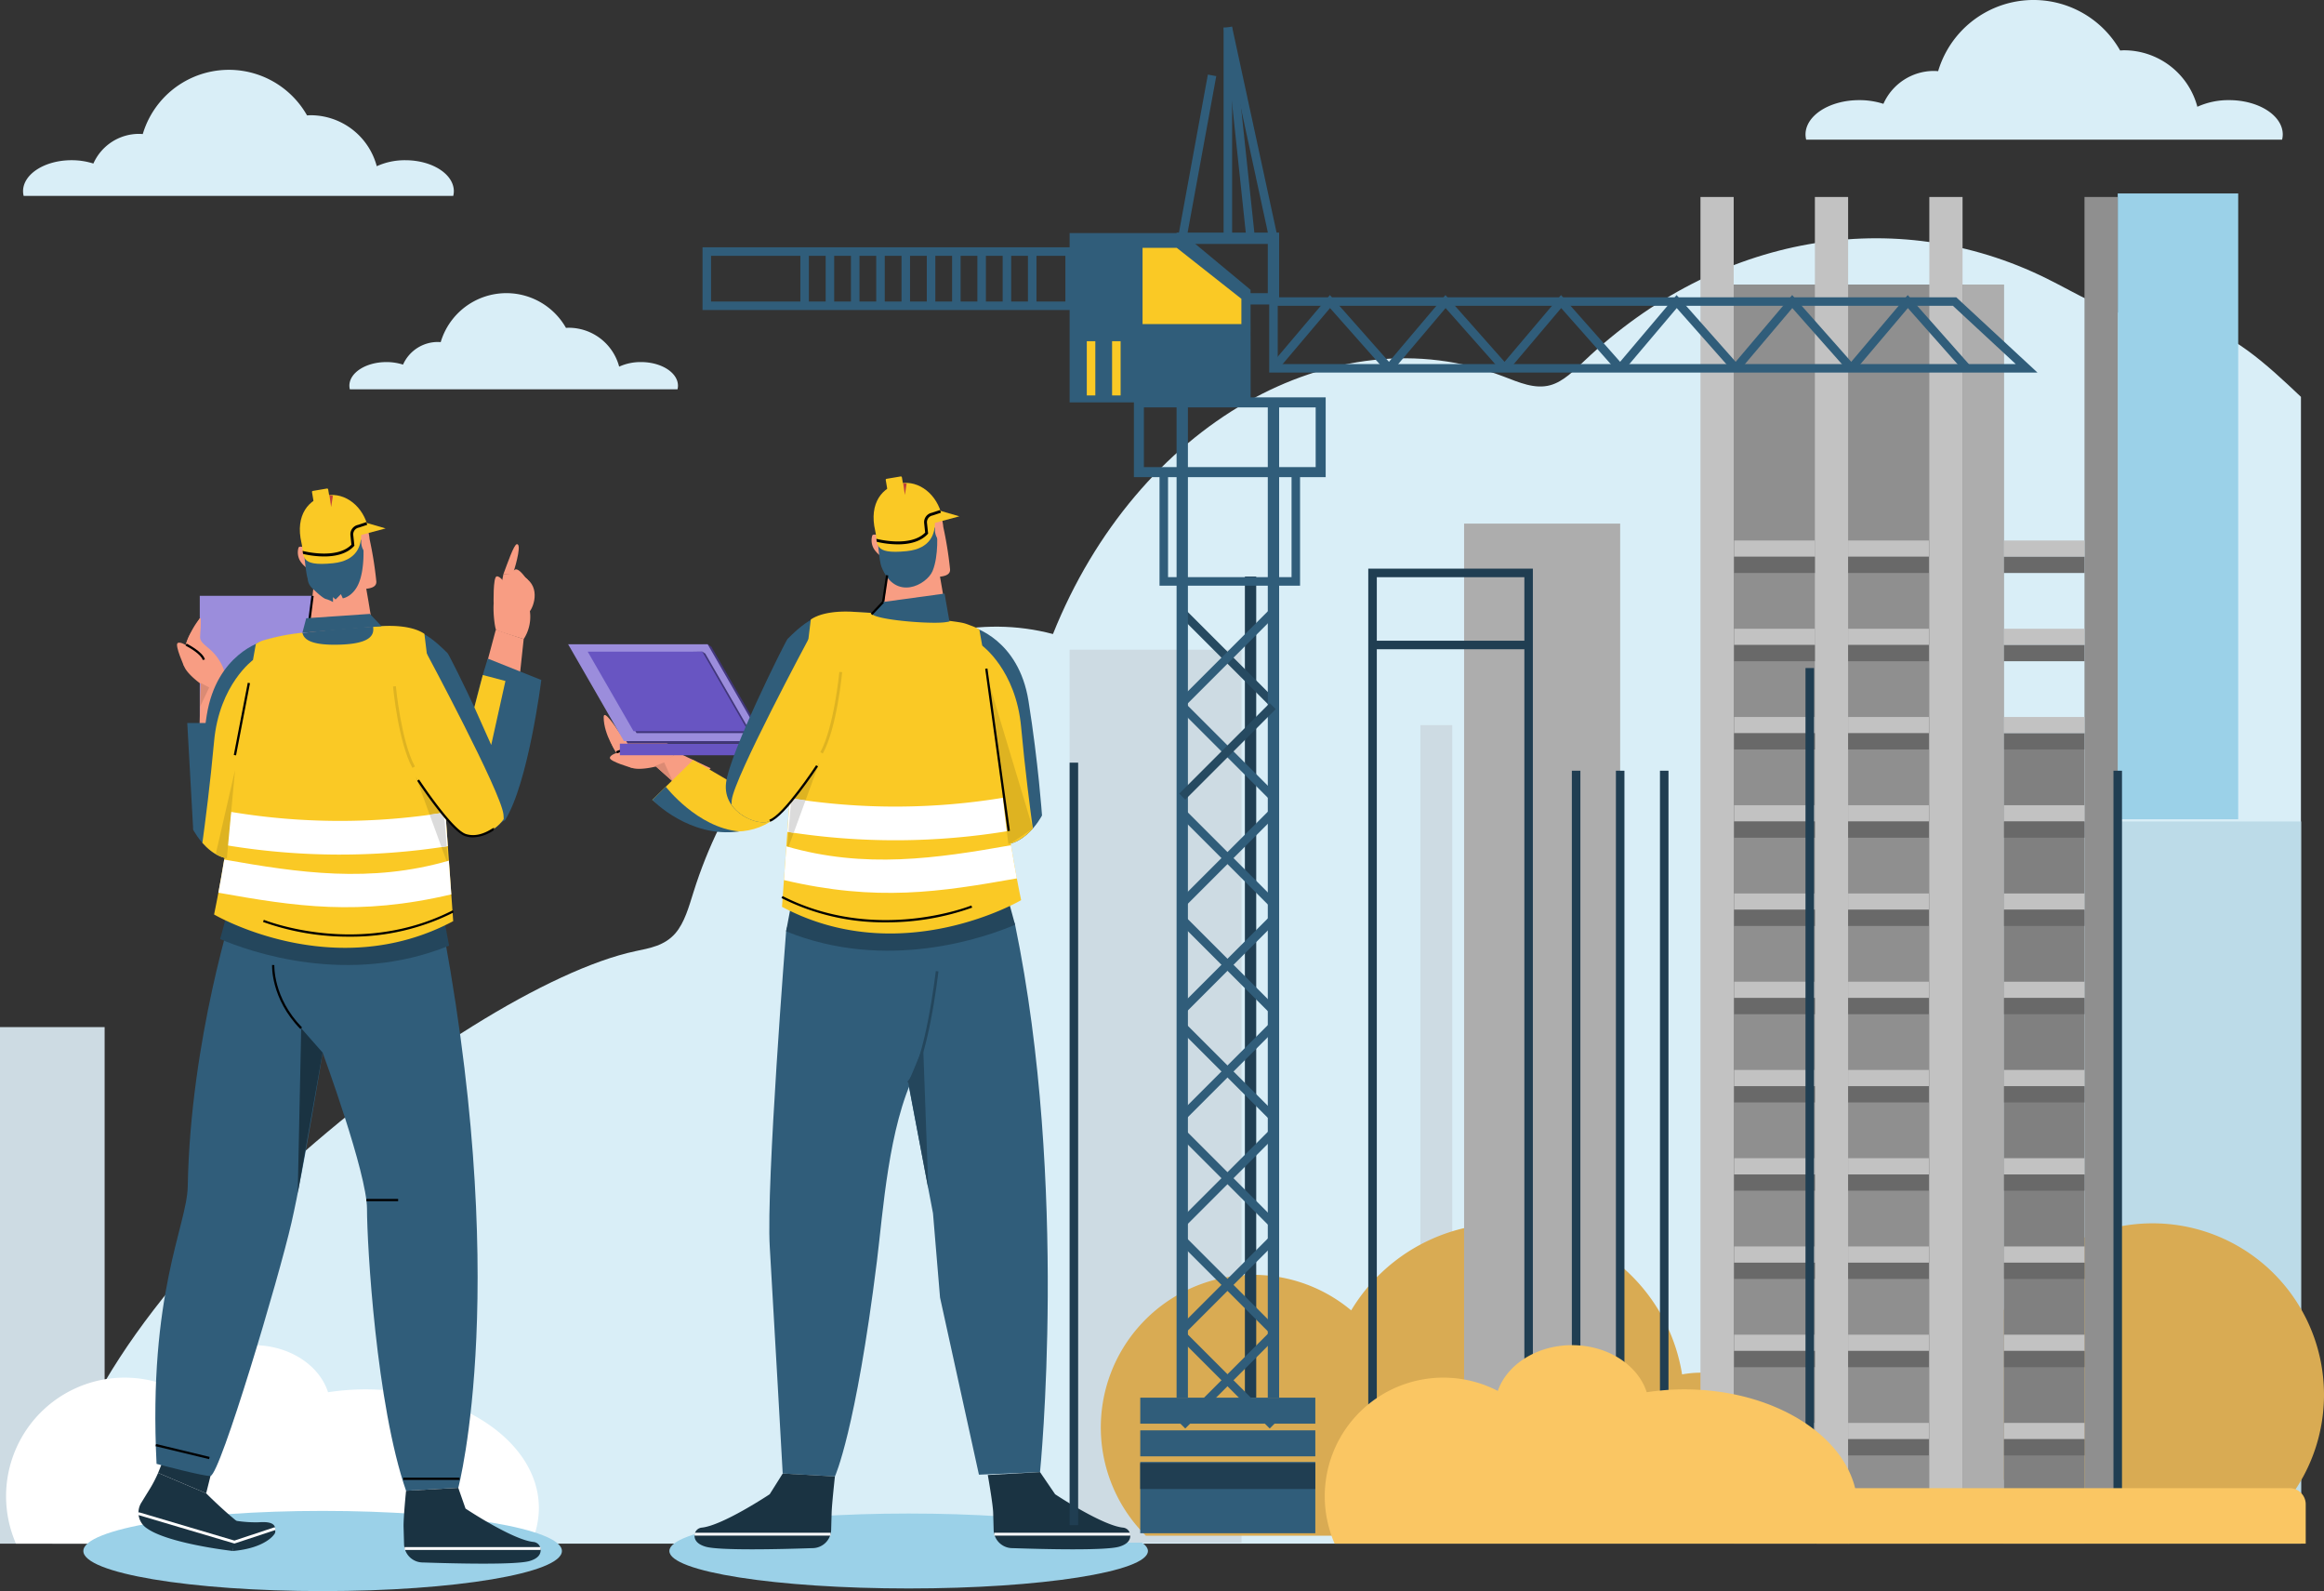 <svg xmlns="http://www.w3.org/2000/svg" width="652.942" height="446.9" viewBox="0 0 652.942 446.9"><rect x="0" y="0" width="652.942" height="446.9" fill="#333333" stroke="none"/><g transform="translate(-47.677 -26.55)"><path d="M175.018,81.572a5.688,5.688,0,0,0,.169-1.3c0-4.816-6.1-8.721-13.633-8.721a19.092,19.092,0,0,0-8.024,1.682,19.26,19.26,0,0,0-18.6-14.317c-.332,0-.657.034-.985.05A25.239,25.239,0,0,0,87.79,64.205c-.351-.026-.7-.053-1.06-.053a14.028,14.028,0,0,0-12.816,8.335,20.009,20.009,0,0,0-6.127-.938c-7.529,0-13.632,3.9-13.632,8.721a5.687,5.687,0,0,0,.168,1.3Z" fill="#d9eef7"/><path d="M238.029,135.89a4.337,4.337,0,0,0,.128-.992c0-3.674-4.655-6.652-10.4-6.652a14.568,14.568,0,0,0-6.121,1.282,14.69,14.69,0,0,0-14.189-10.92c-.254,0-.5.025-.752.038a19.252,19.252,0,0,0-35.2,4c-.268-.021-.535-.041-.808-.041a10.7,10.7,0,0,0-9.776,6.358,15.258,15.258,0,0,0-4.673-.715c-5.743,0-10.4,2.978-10.4,6.652a4.337,4.337,0,0,0,.128.992Z" fill="#d9eef7"/><path d="M688.844,65.777a6.283,6.283,0,0,0,.187-1.442c0-5.336-6.762-9.661-15.1-9.661a21.147,21.147,0,0,0-8.89,1.863,21.337,21.337,0,0,0-20.609-15.861c-.369,0-.728.037-1.092.055a27.961,27.961,0,0,0-51.13,5.806c-.389-.029-.777-.059-1.174-.059a15.539,15.539,0,0,0-14.2,9.235,22.155,22.155,0,0,0-6.788-1.039c-8.341,0-15.1,4.325-15.1,9.661a6.287,6.287,0,0,0,.187,1.442Z" fill="#d9eef7"/><path d="M62.375,460.126c.14-65.538,115.944-156.242,163.845-166.419,3.952-.84,8.2-1.517,11.228-5.044,2.541-2.957,3.774-7.408,5.084-11.579,16.112-51.288,60.525-83.152,100.982-72.451,23.542-58.82,78.949-90.489,126.571-72.343,4.332,1.65,8.831,3.68,13.235,2.43,3.6-1.022,6.65-4.112,9.66-6.967,37.113-35.2,87.138-44.063,129.71-22.986,8.485,4.2,16.806,9.55,25.777,11.021,4.638.76,9.35.459,13.978,1.328,11.76,2.209,21.974,11.686,31.7,20.9V460.126H62.375Z" fill="#d9eef7"/><ellipse cx="67.227" cy="10.524" rx="67.227" ry="10.524" transform="translate(235.743 451.663)" fill="#9bd1e8"/><rect width="29.395" height="145.088" transform="translate(47.677 315.038)" fill="#cddbe3"/><path d="M196.836,460.126a23.828,23.828,0,0,0,2.241-10.007c0-18.409-21.8-33.331-48.688-33.331a70.385,70.385,0,0,0-10.549.807c-2.428-7.6-10.886-13.222-20.977-13.222-9.927,0-18.277,5.435-20.86,12.848a33.309,33.309,0,0,0-45.841,42.9Z" fill="#fff"/><rect width="60.857" height="202.564" transform="translate(633.329 257.28)" fill="#bcdbe8"/><rect width="48.293" height="250.808" transform="translate(348.194 209.036)" fill="#cddbe3"/><rect width="33.847" height="175.779" transform="translate(642.666 80.883)" fill="#9bd1e8"/><rect width="8.945" height="184.011" transform="translate(446.752 230.214)" fill="#cddbe3"/><path d="M625.059,457.9h54.815a48.154,48.154,0,1,0-54.815,0Z" fill="#d9ab53"/><path d="M369.628,457.9h60.357a43.22,43.22,0,0,0,3.086-3.4c1.076,1.19,2.22,2.317,3.4,3.4h112.6a28.944,28.944,0,0,0-28.8-45.31A50.413,50.413,0,0,0,427.3,394.6a42.857,42.857,0,0,0-57.677,63.3Z" fill="#d9ab53"/><rect width="80.544" height="352.161" transform="translate(530.102 106.472)" fill="#8f8f8f"/><rect width="22.683" height="221.574" transform="translate(610.646 237.058)" fill="gray"/><rect width="9.337" height="376.755" transform="translate(525.433 81.878)" fill="#c2c2c2"/><rect width="9.337" height="376.755" transform="translate(557.583 81.878)" fill="#c2c2c2"/><rect width="9.337" height="376.755" transform="translate(589.733 81.878)" fill="#c2c2c2"/><rect width="9.337" height="376.755" transform="translate(633.329 81.878)" fill="#8f8f8f"/><rect width="22.683" height="4.563" transform="translate(534.9 178.361)" fill="#c2c2c2"/><rect width="22.683" height="4.563" transform="translate(566.92 178.361)" fill="#c2c2c2"/><rect width="22.683" height="4.563" transform="translate(610.646 178.361)" fill="#c2c2c2"/><rect width="22.683" height="4.563" transform="translate(534.9 182.924)" fill="#696969"/><rect width="22.683" height="4.563" transform="translate(566.92 182.924)" fill="#696969"/><rect width="22.683" height="4.563" transform="translate(610.646 182.924)" fill="#696969"/><rect width="22.683" height="4.563" transform="translate(534.9 203.147)" fill="#c2c2c2"/><rect width="22.683" height="4.563" transform="translate(566.92 203.147)" fill="#c2c2c2"/><rect width="22.683" height="4.563" transform="translate(610.646 203.147)" fill="#c2c2c2"/><rect width="22.683" height="4.563" transform="translate(534.9 207.71)" fill="#696969"/><rect width="22.683" height="4.563" transform="translate(566.92 207.71)" fill="#696969"/><rect width="22.683" height="4.563" transform="translate(610.646 207.71)" fill="#696969"/><rect width="22.683" height="4.563" transform="translate(534.9 227.932)" fill="#c2c2c2"/><rect width="22.683" height="4.563" transform="translate(566.92 227.932)" fill="#c2c2c2"/><rect width="22.683" height="4.563" transform="translate(610.646 227.932)" fill="#c2c2c2"/><rect width="22.683" height="4.563" transform="translate(534.9 232.495)" fill="#696969"/><rect width="22.683" height="4.563" transform="translate(566.92 232.495)" fill="#696969"/><rect width="22.683" height="4.563" transform="translate(610.646 232.495)" fill="#696969"/><rect width="22.683" height="4.563" transform="translate(534.9 252.717)" fill="#c2c2c2"/><rect width="22.683" height="4.563" transform="translate(566.92 252.717)" fill="#c2c2c2"/><rect width="22.683" height="4.563" transform="translate(610.646 252.717)" fill="#c2c2c2"/><rect width="22.683" height="4.563" transform="translate(534.9 257.28)" fill="#696969"/><rect width="22.683" height="4.563" transform="translate(566.92 257.28)" fill="#696969"/><rect width="22.683" height="4.563" transform="translate(610.646 257.28)" fill="#696969"/><rect width="22.683" height="4.563" transform="translate(534.9 277.503)" fill="#c2c2c2"/><rect width="22.683" height="4.563" transform="translate(566.92 277.503)" fill="#c2c2c2"/><rect width="22.683" height="4.563" transform="translate(610.646 277.503)" fill="#c2c2c2"/><rect width="22.683" height="4.563" transform="translate(534.9 282.066)" fill="#696969"/><rect width="22.683" height="4.563" transform="translate(566.92 282.066)" fill="#696969"/><rect width="22.683" height="4.563" transform="translate(610.646 282.066)" fill="#696969"/><rect width="22.683" height="4.563" transform="translate(534.9 302.288)" fill="#c2c2c2"/><rect width="22.683" height="4.563" transform="translate(566.92 302.288)" fill="#c2c2c2"/><rect width="22.683" height="4.563" transform="translate(610.646 302.288)" fill="#c2c2c2"/><rect width="22.683" height="4.563" transform="translate(534.9 306.851)" fill="#696969"/><rect width="22.683" height="4.563" transform="translate(566.92 306.851)" fill="#696969"/><rect width="22.683" height="4.563" transform="translate(610.646 306.851)" fill="#696969"/><rect width="22.683" height="4.563" transform="translate(534.9 327.073)" fill="#c2c2c2"/><rect width="22.683" height="4.563" transform="translate(566.92 327.073)" fill="#c2c2c2"/><rect width="22.683" height="4.563" transform="translate(610.646 327.073)" fill="#c2c2c2"/><rect width="22.683" height="4.563" transform="translate(534.9 331.636)" fill="#696969"/><rect width="22.683" height="4.563" transform="translate(566.92 331.636)" fill="#696969"/><rect width="22.683" height="4.563" transform="translate(610.646 331.636)" fill="#696969"/><rect width="22.683" height="4.563" transform="translate(534.9 351.858)" fill="#c2c2c2"/><rect width="22.683" height="4.563" transform="translate(566.92 351.858)" fill="#c2c2c2"/><rect width="22.683" height="4.563" transform="translate(610.646 351.858)" fill="#c2c2c2"/><rect width="22.683" height="4.563" transform="translate(534.9 356.422)" fill="#696969"/><rect width="22.683" height="4.563" transform="translate(566.92 356.422)" fill="#696969"/><rect width="22.683" height="4.563" transform="translate(610.646 356.422)" fill="#696969"/><rect width="22.683" height="4.563" transform="translate(534.9 376.644)" fill="#c2c2c2"/><rect width="22.683" height="4.563" transform="translate(566.92 376.644)" fill="#c2c2c2"/><rect width="22.683" height="4.563" transform="translate(610.646 376.644)" fill="#c2c2c2"/><rect width="22.683" height="4.563" transform="translate(534.9 381.207)" fill="#696969"/><rect width="22.683" height="4.563" transform="translate(566.92 381.207)" fill="#696969"/><rect width="22.683" height="4.563" transform="translate(610.646 381.207)" fill="#696969"/><rect width="22.683" height="4.563" transform="translate(534.9 401.429)" fill="#c2c2c2"/><rect width="22.683" height="4.563" transform="translate(566.92 401.429)" fill="#c2c2c2"/><rect width="22.683" height="4.563" transform="translate(610.646 401.429)" fill="#c2c2c2"/><rect width="22.683" height="4.563" transform="translate(534.9 405.992)" fill="#696969"/><rect width="22.683" height="4.563" transform="translate(566.92 405.992)" fill="#696969"/><rect width="22.683" height="4.563" transform="translate(610.646 405.992)" fill="#696969"/><rect width="22.683" height="4.563" transform="translate(534.9 426.214)" fill="#c2c2c2"/><rect width="22.683" height="4.563" transform="translate(566.92 426.214)" fill="#c2c2c2"/><rect width="22.683" height="4.563" transform="translate(610.646 426.214)" fill="#c2c2c2"/><rect width="22.683" height="4.563" transform="translate(534.9 430.778)" fill="#696969"/><rect width="22.683" height="4.563" transform="translate(566.92 430.778)" fill="#696969"/><rect width="22.683" height="4.563" transform="translate(610.646 430.778)" fill="#696969"/><rect width="22.683" height="4.563" transform="translate(534.9 451)" fill="#c2c2c2"/><rect width="22.683" height="4.563" transform="translate(566.92 451)" fill="#c2c2c2"/><rect width="22.683" height="4.563" transform="translate(610.646 451)" fill="#c2c2c2"/><rect width="22.683" height="4.563" transform="translate(534.9 455.563)" fill="#696969"/><rect width="22.683" height="4.563" transform="translate(566.92 455.563)" fill="#696969"/><rect width="22.683" height="4.563" transform="translate(610.646 455.563)" fill="#696969"/><rect width="11.575" height="352.161" transform="translate(599.07 106.472)" fill="#adadad"/><rect width="43.851" height="281.461" transform="translate(459.023 173.619)" fill="#adadad"/><path d="M199.4,198.864" fill="none"/><ellipse cx="67.227" cy="11.263" rx="67.227" ry="11.263" transform="translate(71.097 450.924)" fill="#9bd1e8"/><path d="M94.371,434.582,92.1,440.245l13.5,5.742,2.2-8.811Z" fill="#1a3342"/><rect width="33.368" height="59.026" transform="translate(103.803 193.902)" fill="#9b8ddc"/><path d="M135.845,190.468c-.628,6.479-1.433,11.766-2.133,17.1,0,0,1.439,6.391,9.414,6.623,1.207.035,11.449-1.091,10.164-6.648-.68-2.942-1.569-9.411-3.112-17.962Z" fill="#f89d83"/><path d="M141.1,168.936c-9.906-.5-8.18,10.161-8.18,10.161s.312,10.065,4.04,14.626c2.268,2.774,4.468-2.136,6.15-1.971,1.653-.372,10.647,1.646,10.295-1.946a105.106,105.106,0,0,0-1.9-11.861S150.881,167.212,141.1,168.936Z" fill="#f89d83"/><path d="M132.973,180.262s-1.138-.421-1.414.088a4.658,4.658,0,0,0,.513,3.849,7.267,7.267,0,0,0,1.721,1.815Z" fill="#f89d83"/><path d="M113.679,280.055s-12.517,38.322-13.253,79.7c-.2,11.051-11.154,29.894-8.764,77.962,0,0,13.608,3.614,15.153,3.387,2.751-.4,19.232-55.727,22.766-71.188s8.743-47.709,8.743-47.709,12.461,33.843,12.461,43.868,2.581,55.048,10.976,79.194l14.669-.815s15.437-57.752-5.711-164.4C167.946,266.067,113.679,280.055,113.679,280.055Z" fill="#305d7a"/><path d="M170.719,276.117c-2.773-13.279-57.04,0-57.04,0s-1.846,5.373-4.16,14.2c8.307,3.53,36.041,13.376,64.335,1.847C172.894,286.927,171.863,281.594,170.719,276.117Z" fill="#24465c"/><path d="M154.851,202.428s-25.564,1.242-33.453,4.289c-3.688,1.424-7.719,6-7.719,9.435v63.9s35.6,11.58,57.04,0l4.289-65.865S164.6,201.753,154.851,202.428Z" fill="#305d7a"/><path d="M191.717,187.9s2.776-.183,4.131,1.362a3.3,3.3,0,0,1,.688,2.707c-.367,2.98-.437,3.959-.216,5.019a11.554,11.554,0,0,1-1.508,9.065s-7.306-2.25-7.714-2.547-1.229-6.872-.429-9.1C188.647,188.9,191.717,187.9,191.717,187.9Z" fill="#f89d83"/><path d="M193.078,195.473s.408-8.131,2.77-6.213c3.967,3.221,1.165,9.275.03,9.561S193.078,195.473,193.078,195.473Z" fill="#f89d83"/><path d="M193.726,216.143l1.087-10.092-7.837-2.623-2.425,9.08Z" fill="#f89d83"/><path d="M192.875,179.4c1.31-.166.013,4.857-1.035,8.278l-2.718.1C190.211,184.879,192.06,179.5,192.875,179.4Z" fill="#f89d83"/><path d="M192.708,192.717a29.444,29.444,0,0,0-4.14,2.759s.393-6.213,3.677-8.85c1.25-1,3.888,3.394,3.888,3.394A4.781,4.781,0,0,1,192.708,192.717Z" fill="#f89d83"/><path d="M186.368,196.175s-.205-7.509.831-7.731,2.5,2.17,2.5,2.17Z" fill="#f89d83"/><path d="M189.122,187.768l-.752,3.852,3.867-1.849-.4-2.1Z" fill="#f89d83"/><path d="M101.454,204.1s.995-1.543,2.342-3.835c.4-.69.186,3.789.106,5.036-.149,2.3,2.984,2.875,5.266,6.566a12.048,12.048,0,0,1,1.846,9s-5.586-1.583-6.074-1.713-5.653-3.869-5.706-6.236C99.1,207.074,101.454,204.1,101.454,204.1Z" fill="#f89d83"/><path d="M113.621,230.681l-2.608-9.81-6.934-2.491-.327,12.2Z" fill="#f89d83"/><path d="M99.461,213.83s-2.759-6.083-1.872-6.662,3.11,1.13,3.11,1.13Z" fill="#f89d83"/><path d="M103.8,200.267a22.492,22.492,0,0,0-3.974,7.652l2.947-1.32,1.027-2.149S104.436,199.441,103.8,200.267Z" fill="#f89d83"/><path d="M154.851,202.428s-11.294,33.331,23.6,58.665c2.608,1.893,13.318-2.06,12.28-10.619s-16.739-39.887-17.289-40.442C165.9,202.428,163.168,203.034,154.851,202.428Z" fill="#305d7a"/><path d="M184.713,211.534l15.049,6.005s-3.629,28.938-10.182,39.378l-8.284,4.641S172.21,251.264,184.713,211.534Z" fill="#305d7a"/><path d="M121.4,206.717s-12.87,3.4-15.636,20.718-3.8,32.184-3.8,32.184,6.225,12.1,15.907,6.916S121.4,206.717,121.4,206.717Z" fill="#305d7a"/><path d="M104.634,211.934c-.4-1.537-3.611-3.443-4.817-4.046l.286-.572c.186.1,4.6,2.329,5.146,4.456Z"/><path d="M172.5,250.144l-5.584-45.56c-2.885-1.995-7.812-2.44-12.066-2.16,0,0-.884.041-2.36.125.316,2.106-.148,5.087-10.929,5.087-7.437,0-8.6-1.963-8.926-3.364a59.408,59.408,0,0,0-11.238,2.223,10.886,10.886,0,0,0-1.839.925l-4.892,27.393-.988,3.845c0,17.146-5.856,44.751-5.856,44.751s33.593,19.762,67.185,1.87Z" fill="#fac925"/><path d="M100.293,229.616l1.665,30,8.173-30Z" fill="#305d7a"/><path d="M104.08,218.38l2.373,1.254-2.552,5.4Z" fill="#db8b74"/><path d="M172.5,256.2l-8.04-11.586,9.194,25.169Z" fill="#deb321"/><path d="M110.665,267.978c-.582,3.57-1.155,6.754-1.636,9.313,21.643,3.837,39.318,6.617,65.443.47l-.676-9.473C151.756,274.672,131.545,271.681,110.665,267.978Z" fill="#fff"/><path d="M104.541,263.286c2.69,3.062,7.345,6.452,13.325,3.249,5.853-3.135,5.919-24.327,5.057-40.608-2.116-7.39-4.07-14.075-4.07-14.075s-9.573,6.874-11.03,22.954C106.769,246.451,105.282,257.86,104.541,263.286Z" fill="#fac925"/><path d="M112.562,254.589c-.373,3.179-.8,6.355-1.263,9.375a195.474,195.474,0,0,0,62.206.254l-.676-9.474A186.041,186.041,0,0,1,112.562,254.589Z" fill="#fff"/><path d="M171.714,264.462c.491-.072.984-.125,1.475-.2l-.684-8.058-.894-1.287c-1.071.166-2.146.306-3.219.453Z" fill="#dbdbdb"/><path d="M113.716,242.846l-5.426,23.61a10.027,10.027,0,0,0,3.123,1.183Z" fill="#deb321"/><path d="M189.2,256.61c-.022-.454-.026-.9-.082-1.368-.76-6.407-21.585-45.21-21.585-45.21l-4.369,26.514s-.277,1.367,1.3,8.072c8.688,13.466,9.125,12.949,13.981,16.475C180.313,262.448,186.316,260.793,189.2,256.61Z" fill="#fac925"/><path d="M183.32,216.143l6.361,1.674-3.994,17.976L180.951,225.2Z" fill="#fac925"/><path d="M135.429,191.782s2.774,2.758,3.81,3.017a8.313,8.313,0,0,1,1.995.843V194.28l.726.649,1.494-1.491.535,1.167s2.9-.407,4.515-4.309c1.769-4.284,1.279-11.2,1.132-11.187,0,0-2.789-6.183-8.664-4.365s-8,5.518-8,5.518.562,7.08,1.143,8.831A4,4,0,0,0,135.429,191.782Z" fill="#305d7a"/><path d="M151.167,175.023c.382,1.769-2.01.882-2.01,1.729,0,2.809-.986,7.29-7.949,8-9.774.993-8-2.187-8.821-5.666-1.873-7.93,2.115-12.534,7.2-13.394S149.81,168.748,151.167,175.023Z" fill="#fac925"/><path d="M156.02,174.969l-7.334,1.956,1.556-3.631Z" fill="#fac925"/><path d="M150.614,173.2l-2.328.771a2.7,2.7,0,0,0-2.152,2.942l.278,2.636c-4.134,4.2-13.361,1.826-13.709,1.734.034.294.071.58.125.851a26.391,26.391,0,0,0,5.911.712c2.946,0,6.264-.609,8.38-2.885l.123-.133-.315-3a1.922,1.922,0,0,1,1.562-2.09l2.356-.778C150.769,173.708,150.7,173.447,150.614,173.2Z"/><rect width="4.603" height="5.32" rx="0.271" transform="matrix(0.986, -0.167, 0.167, 0.986, 135.288, 164.485)" fill="#fac925"/><path d="M140.225,165.637l.489,3.325.492-3.148A8.332,8.332,0,0,0,140.225,165.637Z" fill="#bf433b"/><path d="M150.78,177.3s-1.138-.422-1.415.087a4.661,4.661,0,0,0,.513,3.85,7.271,7.271,0,0,0,1.721,1.814Z" fill="#f89d83"/><path d="M163.545,242.23c-3.935-7.189-5.381-22.225-5.442-22.863l.793-.074c.014.155,1.491,15.508,5.349,22.558Z" fill="#deb321"/><path d="M178.469,450.269s13.244,8.823,19.133,9.382a2.232,2.232,0,0,1,1.973,2.114c.074,1.147-.509,2.484-3.136,3.244-3.869,1.12-21.073.7-29.879.4a5.281,5.281,0,0,1-5.357-5.017c-.041-1.494-.088-3.21-.14-4.959-.071-2.439.7-10.163.7-10.163l14.669-.815Z" fill="#1a3342"/><path d="M105.6,445.986l-13.5-5.741a34.958,34.958,0,0,1-2.193,4.275c-.917,1.491-1.819,2.952-2.6,4.223a5.282,5.282,0,0,0,1.726,7.134c4.412,3.116,15.79,5.307,24.078,6.31l.991-8.454C109.761,450.19,105.6,445.986,105.6,445.986Z" fill="#1a3342"/><path d="M120.455,454.117a35.052,35.052,0,0,1-7.233-.55l-.114,8.62c9.34-.826,11.906-4.8,11.9-5.246C124.994,455.784,125.579,453.752,120.455,454.117Z" fill="#1a3342"/><path d="M138.324,322.205l-6.021-6.846-.975,46.289Z" fill="#1a3342"/><line x2="38.217" transform="translate(161.357 461.49)" fill="#1a3342"/><rect width="38.219" height="0.796" transform="translate(161.356 461.093)" fill="#fff"/><path d="M113.549,460.092l-.118-.034-26.987-8,.224-.765,26.869,7.967,11.341-3.757.249.759Z" fill="#fff"/><path d="M145.891,289.638a71.281,71.281,0,0,1-24.325-4.142l.243-.591c.261.109,26.831,10.732,53.053-2.659l.292.566A63.944,63.944,0,0,1,145.891,289.638Z"/><rect width="10.227" height="0.64" transform="translate(133.872 204.007) rotate(-82.733)"/><path d="M180.578,261.749a7.058,7.058,0,0,1-2.23-.354c-4.105-1.356-13.083-14.968-13.465-15.546l.535-.348c.09.14,9.236,14,13.129,15.29,3.241,1.061,6.294-.823,7.3-1.442.33-.2.41-.252.581-.2l.14.046.059.143-.3.118.093.293c-.043.021-.124.071-.239.146A10.976,10.976,0,0,1,180.578,261.749Z"/><rect width="8.931" height="0.634" transform="translate(150.606 363.299)"/><rect width="15.826" height="0.634" transform="translate(160.958 441.591)"/><path d="M106.422,436.383l-15.048-3.629.149-.622,15.048,3.629Z"/><path d="M132.078,315.583c-8.391-8.586-7.965-17.909-7.958-18l.634.038c0,.09-.4,9.146,7.778,17.517Z"/><path d="M113.994,238.718l-.628-.118,3.922-20.279.628.118Z"/><path d="M133.712,200.2l17.887-1.221,3.252,3.449-22.215,1.848Z" fill="#305d7a"/><path d="M219.179,234.469s-.537-1.757-1.418-4.264c-.266-.756,3.015,2.3,3.915,3.169,1.659,1.6,4.122-.424,8.414.214a12.047,12.047,0,0,1,8.067,4.4s-4.813,3.246-5.228,3.534-6.6,1.821-8.446.334C219.932,238.181,219.179,234.469,219.179,234.469Z" fill="#f89d83"/><path d="M247.334,242.327l-9.176-4.339-6.378,3.689,9.109,8.124Z" fill="#f89d83"/><path d="M225.324,242.269s-6.428-1.818-6.3-2.869,2.869-1.647,2.869-1.647Z" fill="#f89d83"/><path d="M217.282,227.969c.018,5.057,3.759,10.209,3.759,10.209l1.882-4.076-1.863-2.709S217.273,225.53,217.282,227.969Z" fill="#f89d83"/><path d="M221.01,238.16l-.248-.585c.2-.081,4.745-2.015,6.726-1.054l-.28.572C225.79,236.415,222.251,237.631,221.01,238.16Z"/><path d="M231.78,241.677l2.489-1,2.48,5.436Z" fill="#db8b74"/><path d="M242.435,240.011l-11.493,11.208s23.516,18.035,36.982,2.768l-9.221-4.459Z" fill="#fac925"/><path d="M332.876,286.291c15.126,73.3,7,153.73,7,153.73l-17.161.729L311.787,391l-1.979-23.668-8.828-46.382,6.07-32.816S331.568,279.951,332.876,286.291Z" fill="#305d7a"/><path d="M268.541,288.138s-5.647,71.029-4.591,88.666,3.634,63.624,3.634,63.624l14.669.815s5.835-12.566,11.8-60.462c1.749-14.051,3.247-37.694,10.7-52.737l2.3-39.906S269.3,278.266,268.541,288.138Z" fill="#305d7a"/><rect width="47.187" height="3.254" transform="translate(221.83 235.427)" fill="#6855c2"/><path d="M223.994,235.363h39.2l-15.676-27.2-1.02-.648-38.176.648Z" fill="#41367a"/><path d="M222.974,234.715h39.2l-15.676-27.2H207.3Z" fill="#9b8ddc"/><path d="M226.515,232.456H258.7l-12.874-22.341-.837-.532-31.351.532Z" fill="#41367a"/><path d="M225.677,231.924h32.189l-12.874-22.341H212.8Z" fill="#6855c2"/><path d="M297.041,187.071c-.629,6.48-1.434,11.766-2.133,17.1,0,0,1.438,6.39,9.414,6.622,1.207.036,11.448-1.09,10.163-6.647-.68-2.943-1.568-9.412-3.112-17.962Z" fill="#f89d83"/><path d="M302.291,165.539c-9.9-.5-8.18,10.162-8.18,10.162s.313,10.064,4.041,14.625c2.267,2.774,4.467-2.136,6.15-1.971,1.653-.372,10.647,1.647,10.295-1.945a105.322,105.322,0,0,0-1.9-11.861S312.076,163.816,302.291,165.539Z" fill="#f89d83"/><path d="M294.169,176.866s-1.138-.422-1.415.087a4.665,4.665,0,0,0,.513,3.85,7.271,7.271,0,0,0,1.721,1.814Z" fill="#f89d83"/><path d="M271.676,272.093c2.774-13.279,57.041,0,57.041,0s1.846,5.373,4.159,14.2c-8.306,3.531-36.04,13.376-64.335,1.847C269.5,282.9,270.532,277.57,271.676,272.093Z" fill="#24465c"/><path d="M287.545,198.4s25.564,1.242,33.452,4.289c3.689,1.424,7.72,6,7.72,9.435v63.9s-35.6,11.58-57.041,0l-4.288-65.865S277.8,197.729,287.545,198.4Z" fill="#305d7a"/><path d="M287.545,198.4s11.294,33.331-23.6,58.664c-2.608,1.894-13.318-2.059-12.281-10.618s16.74-39.887,17.29-40.442C276.5,198.4,279.228,199.01,287.545,198.4Z" fill="#305d7a"/><path d="M321,202.693s12.87,3.405,15.637,20.718,3.8,32.184,3.8,32.184-6.225,12.1-15.908,6.916S321,202.693,321,202.693Z" fill="#305d7a"/><path d="M269.895,246.12l5.583-45.56c2.885-1.995,7.813-2.44,12.067-2.16,0,0,3.525.22,5,.3-.316,2.106,21.417,3.625,21.746,2.224,4.591.585,4.243.641,6.705,1.543a10.82,10.82,0,0,1,1.84.925l4.892,27.393.988,3.845c0,17.146,5.855,44.751,5.855,44.751s-33.592,19.762-67.184,1.869Z" fill="#fac925"/><path d="M269.891,252.18l8.04-11.586-9.194,25.168Z" fill="#deb321"/><path d="M331.73,263.954c.583,3.57,1.156,6.754,1.637,9.313-21.643,3.837-39.319,6.616-65.443.47l.676-9.473C290.64,270.647,310.851,267.657,331.73,263.954Z" fill="#fff"/><path d="M337.855,259.262c-2.69,3.062-7.345,6.452-13.325,3.249-5.853-3.135-5.919-24.327-5.057-40.608,2.116-7.39,4.069-14.075,4.069-14.075s9.574,6.874,11.03,22.954C335.627,242.427,337.113,253.836,337.855,259.262Z" fill="#fac925"/><path d="M329.833,250.565c.374,3.179.806,6.355,1.263,9.375a195.469,195.469,0,0,1-62.205.254l.676-9.474A186.035,186.035,0,0,0,329.833,250.565Z" fill="#fff"/><path d="M270.682,260.438c-.491-.072-.985-.125-1.476-.2l.685-8.057.894-1.288c1.071.165,2.145.306,3.219.452Z" fill="#dbdbdb"/><path d="M325.6,218.531l12.253,40.731c-.947.552-5.745,4.132-6.872,4.353Z" fill="#deb321"/><path d="M253.191,252.585c.022-.453.027-.9.083-1.367.76-6.407,21.585-45.21,21.585-45.21l4.369,26.514s.276,1.367-1.3,8.071c-8.689,13.467-9.126,12.95-13.981,16.475C262.083,258.424,256.08,256.769,253.191,252.585Z" fill="#fac925"/><path d="M309.7,186.9c1.768-4.283,1.278-11.2,1.132-11.186,0,0-2.79-6.184-8.665-4.365s-8,5.518-8,5.518.471,7.113,1.142,8.831C299.2,195.63,308.089,190.8,309.7,186.9Z" fill="#305d7a"/><path d="M312.362,171.626c.382,1.77-2.01.882-2.01,1.729,0,2.81-.985,7.29-7.948,8-9.775.993-8-2.186-8.822-5.666-1.873-7.93,2.116-12.533,7.2-13.393S311.006,165.352,312.362,171.626Z" fill="#fac925"/><path d="M317.216,171.572l-7.334,1.956,1.556-3.631Z" fill="#fac925"/><path d="M311.81,169.8l-2.329.771a2.7,2.7,0,0,0-2.152,2.941l.278,2.636c-4.134,4.2-13.36,1.826-13.708,1.734.034.294.07.581.124.851a26.392,26.392,0,0,0,5.911.713c2.947,0,6.265-.61,8.381-2.886l.123-.132-.316-3a1.921,1.921,0,0,1,1.563-2.09l2.355-.778C311.964,170.311,311.9,170.05,311.81,169.8Z"/><rect width="4.603" height="5.32" rx="0.271" transform="translate(296.484 161.088) rotate(-9.607)" fill="#fac925"/><path d="M301.421,162.241l.489,3.324.491-3.147A8.149,8.149,0,0,0,301.421,162.241Z" fill="#bf433b"/><path d="M311.975,173.908s-1.138-.421-1.415.088a4.664,4.664,0,0,0,.514,3.849,7.247,7.247,0,0,0,1.721,1.814Z" fill="#f89d83"/><path d="M278.85,238.206c3.936-7.189,5.382-22.225,5.442-22.863l-.793-.074c-.014.155-1.491,15.508-5.348,22.558Z" fill="#deb321"/><path d="M263.927,446.245s-13.245,8.823-19.133,9.382a2.231,2.231,0,0,0-1.973,2.114c-.074,1.147.509,2.484,3.136,3.244,3.868,1.119,21.072.7,29.879.4a5.282,5.282,0,0,0,5.357-5.017c.04-1.494.088-3.21.139-4.959.072-2.439.921-10.163.921-10.163l-14.669-.815Z" fill="#1a3342"/><line x1="38.217" transform="translate(242.821 457.466)" fill="#1a3342"/><rect width="38.216" height="0.796" transform="translate(242.822 457.067)" fill="#fff"/><path d="M344.118,446.245s13.244,8.823,19.133,9.382a2.232,2.232,0,0,1,1.973,2.114c.073,1.147-.509,2.484-3.136,3.244-3.869,1.119-21.073.7-29.879.4a5.281,5.281,0,0,1-5.357-5.017c-.041-1.494-.088-3.21-.14-4.959-.071-2.439-1.506-10.571-1.506-10.571l14.669-.814Z" fill="#1a3342"/><line x2="38.218" transform="translate(327.006 457.466)" fill="#1a3342"/><rect width="38.219" height="0.796" transform="translate(327.004 457.067)" fill="#fff"/><path d="M296.5,285.615a63.931,63.931,0,0,1-29.263-6.826l.292-.566c26.218,13.385,52.792,2.768,53.056,2.659l.243.591A71.309,71.309,0,0,1,296.5,285.615Z"/><path d="M296.112,195.677l-.628-.093,1.126-7.5.628.093Z"/><path d="M264.05,257.369l-.2-.6c3.893-1.285,13.036-15.148,13.126-15.288l.535.349C277.13,242.4,268.152,256.016,264.05,257.369Z"/><rect width="0.634" height="46.02" transform="translate(324.479 214.398) rotate(-7.873)"/><path d="M313.06,193.273,295.8,195.63l-3.252,3.449,21.891,2.083Z" fill="#305d7a"/><path d="M255.365,260.07c-11.752-1.037-20.631-12.549-20.631-12.549h0l-3.792,3.7S241.361,262.076,255.365,260.07Z" fill="#305d7a"/><path d="M292.775,199.3l-.46-.435,3.253-3.449.46.435Z"/><path d="M302.872,330.637l4.178-10.029,1.443,39.818Z" fill="#24465c"/><rect width="3.184" height="230.634" transform="translate(397.437 188.489)" fill="#203e52"/><rect width="2.393" height="35.946" transform="matrix(0.707, -0.707, 0.707, 0.707, 378.99, 199.411)" fill="#264a61"/><rect width="35.946" height="2.393" transform="translate(378.991 223.136) rotate(-45)" fill="#305d7a"/><rect width="2.392" height="35.948" transform="translate(378.99 402.362) rotate(-45)" fill="#305d7a"/><rect width="35.948" height="2.392" transform="matrix(0.707, -0.707, 0.707, 0.707, 378.99, 426.09)" fill="#305d7a"/><path d="M349.391,113.63H245.058V96H349.391Zm-101.939-2.394H347V98.4H247.452Z" fill="#305d7a"/><rect width="3.184" height="279.554" transform="translate(378.244 139.569)" fill="#305d7a"/><rect width="3.184" height="279.554" transform="translate(403.871 139.569)" fill="#305d7a"/><path d="M407.056,112.075H378.244V91.883h28.812Zm-25.628-3.184h22.443V95.068H381.428Z" fill="#305d7a"/><rect width="49.185" height="20.015" transform="translate(368.039 437.181)" fill="#305d7a"/><rect width="49.185" height="7.301" transform="translate(368.039 419.123)" fill="#305d7a"/><rect width="49.185" height="7.301" transform="translate(368.039 428.298)" fill="#305d7a"/><rect width="49.185" height="7.301" transform="translate(368.039 437.473)" fill="#203e52"/><path d="M620.123,131.2H404.266V110.054h193.04Zm-213.462-2.394H614.015l-17.648-16.357H406.661Z" fill="#305d7a"/><rect width="2.394" height="59.217" transform="translate(391.454 34.259)" fill="#305d7a"/><rect width="2.392" height="60.587" transform="translate(391.482 34.512) rotate(-12.209)" fill="#305d7a"/><path d="M381.014,93.69l-2.357-.429L387.035,47.5l2.357.429Z" fill="#305d7a"/><path d="M397.866,93.6l-5.215-49.188,2.382-.255,5.215,49.188Z" fill="#305d7a"/><path d="M437.037,130.8,421.355,113.08l-14.977,17.7-1.828-1.549,16.765-19.806,17.514,19.788Z" fill="#305d7a"/><path d="M469.51,130.8,453.827,113.08l-14.98,17.7-1.828-1.549,16.765-19.806L471.3,129.21Z" fill="#305d7a"/><path d="M501.979,130.8,486.3,113.08l-14.977,17.7-1.828-1.549,16.762-19.806L503.77,129.21Z" fill="#305d7a"/><path d="M534.448,130.8,518.766,113.08l-14.977,17.7-1.828-1.549,16.762-19.806L536.24,129.21Z" fill="#305d7a"/><path d="M566.917,130.8,551.235,113.08l-14.977,17.7-1.828-1.549L551.2,109.423l17.511,19.788Z" fill="#305d7a"/><path d="M599.39,130.8,583.707,113.08l-14.98,17.7-1.829-1.549,16.765-19.806,17.517,19.788Z" fill="#305d7a"/><path d="M412.936,191.055H373.451V157.96h39.485Zm-37.09-2.395h34.7V160.355h-34.7Z" fill="#305d7a"/><path d="M420.135,160.563H366.252v-22.4h53.883Zm-51.072-2.811h48.261V140.975H369.063Z" fill="#305d7a"/><rect width="2.392" height="35.948" transform="translate(378.99 255.701) rotate(-45)" fill="#305d7a"/><rect width="35.948" height="2.392" transform="matrix(0.707, -0.707, 0.707, 0.707, 378.99, 279.429)" fill="#305d7a"/><rect width="2.392" height="35.948" transform="translate(378.99 285.67) rotate(-45)" fill="#305d7a"/><rect width="35.948" height="2.392" transform="matrix(0.707, -0.707, 0.707, 0.707, 378.99, 309.398)" fill="#305d7a"/><rect width="2.393" height="35.948" transform="translate(378.99 315.639) rotate(-45)" fill="#305d7a"/><rect width="35.948" height="2.393" transform="translate(378.99 339.367) rotate(-45)" fill="#305d7a"/><rect width="2.392" height="35.946" transform="matrix(0.707, -0.707, 0.707, 0.707, 378.99, 345.611)" fill="#305d7a"/><rect width="35.946" height="2.392" transform="matrix(0.707, -0.707, 0.707, 0.707, 378.991, 369.337)" fill="#305d7a"/><rect width="2.392" height="35.946" transform="matrix(0.707, -0.707, 0.707, 0.707, 378.99, 375.58)" fill="#305d7a"/><rect width="35.946" height="2.392" transform="matrix(0.707, -0.707, 0.707, 0.707, 378.991, 399.306)" fill="#305d7a"/><path d="M399.057,139.568H348.194V92.012h31.642l19.193,15.937Z" fill="#305d7a"/><path d="M368.684,96.155h9.6l18.169,14.327v7.09H368.684Z" fill="#fac925"/><rect width="2.395" height="15.232" transform="translate(272.545 97.201)" fill="#305d7a"/><rect width="2.395" height="15.232" transform="translate(279.651 97.201)" fill="#305d7a"/><rect width="2.395" height="15.232" transform="translate(286.754 97.201)" fill="#305d7a"/><rect width="2.395" height="15.232" transform="translate(293.859 97.201)" fill="#305d7a"/><rect width="2.395" height="15.232" transform="translate(300.962 97.201)" fill="#305d7a"/><rect width="2.395" height="15.232" transform="translate(308.068 97.201)" fill="#305d7a"/><rect width="2.394" height="15.232" transform="translate(315.174 97.201)" fill="#305d7a"/><rect width="2.395" height="15.232" transform="translate(322.277 97.201)" fill="#305d7a"/><rect width="2.395" height="15.232" transform="translate(329.383 97.201)" fill="#305d7a"/><rect width="2.395" height="15.232" transform="translate(336.485 97.201)" fill="#305d7a"/><path d="M478.348,456.276H432.1V186.269h46.246ZM434.5,453.881h41.457V188.663H434.5Z" fill="#203e52"/><rect width="2.392" height="35.946" transform="matrix(0.707, -0.707, 0.707, 0.707, 378.99, 225.732)" fill="#305d7a"/><rect width="35.946" height="2.392" transform="matrix(0.707, -0.707, 0.707, 0.707, 378.991, 249.458)" fill="#264a61"/><rect width="43.851" height="2.395" transform="translate(433.299 206.513)" fill="#203e52"/><rect width="2.395" height="214.171" transform="translate(489.3 243.025)" fill="#203e52"/><rect width="2.395" height="214.171" transform="translate(501.677 243.025)" fill="#203e52"/><rect width="2.395" height="214.171" transform="translate(514.054 243.025)" fill="#203e52"/><rect width="2.395" height="214.171" transform="translate(641.469 243.025)" fill="#203e52"/><rect width="2.395" height="214.171" transform="translate(554.944 214.187)" fill="#203e52"/><rect width="2.395" height="214.171" transform="translate(348.194 240.76)" fill="#203e52"/><path d="M567.328,460.126a23.842,23.842,0,0,0,2.24-10.007c0-18.409-21.8-33.331-48.688-33.331a70.372,70.372,0,0,0-10.548.807c-2.429-7.6-10.886-13.222-20.978-13.222-9.926,0-18.277,5.435-20.86,12.848a33.309,33.309,0,0,0-45.841,42.9Z" fill="#fac663"/><path d="M0,0H132.93a4.533,4.533,0,0,1,4.533,4.533V15.59a0,0,0,0,1,0,0H0a0,0,0,0,1,0,0V0A0,0,0,0,1,0,0Z" transform="translate(558.02 444.536)" fill="#fac663"/><rect width="2.395" height="15.232" transform="translate(353.019 122.386)" fill="#fac925"/><rect width="2.395" height="15.232" transform="translate(360.125 122.386)" fill="#fac925"/><path d="M303.149,330.891l-.554-.506c5.011-5.479,7.973-30.826,8-31.082l.745.086C311.222,300.441,308.323,325.234,303.149,330.891Z" fill="#24465c"/></g></svg>